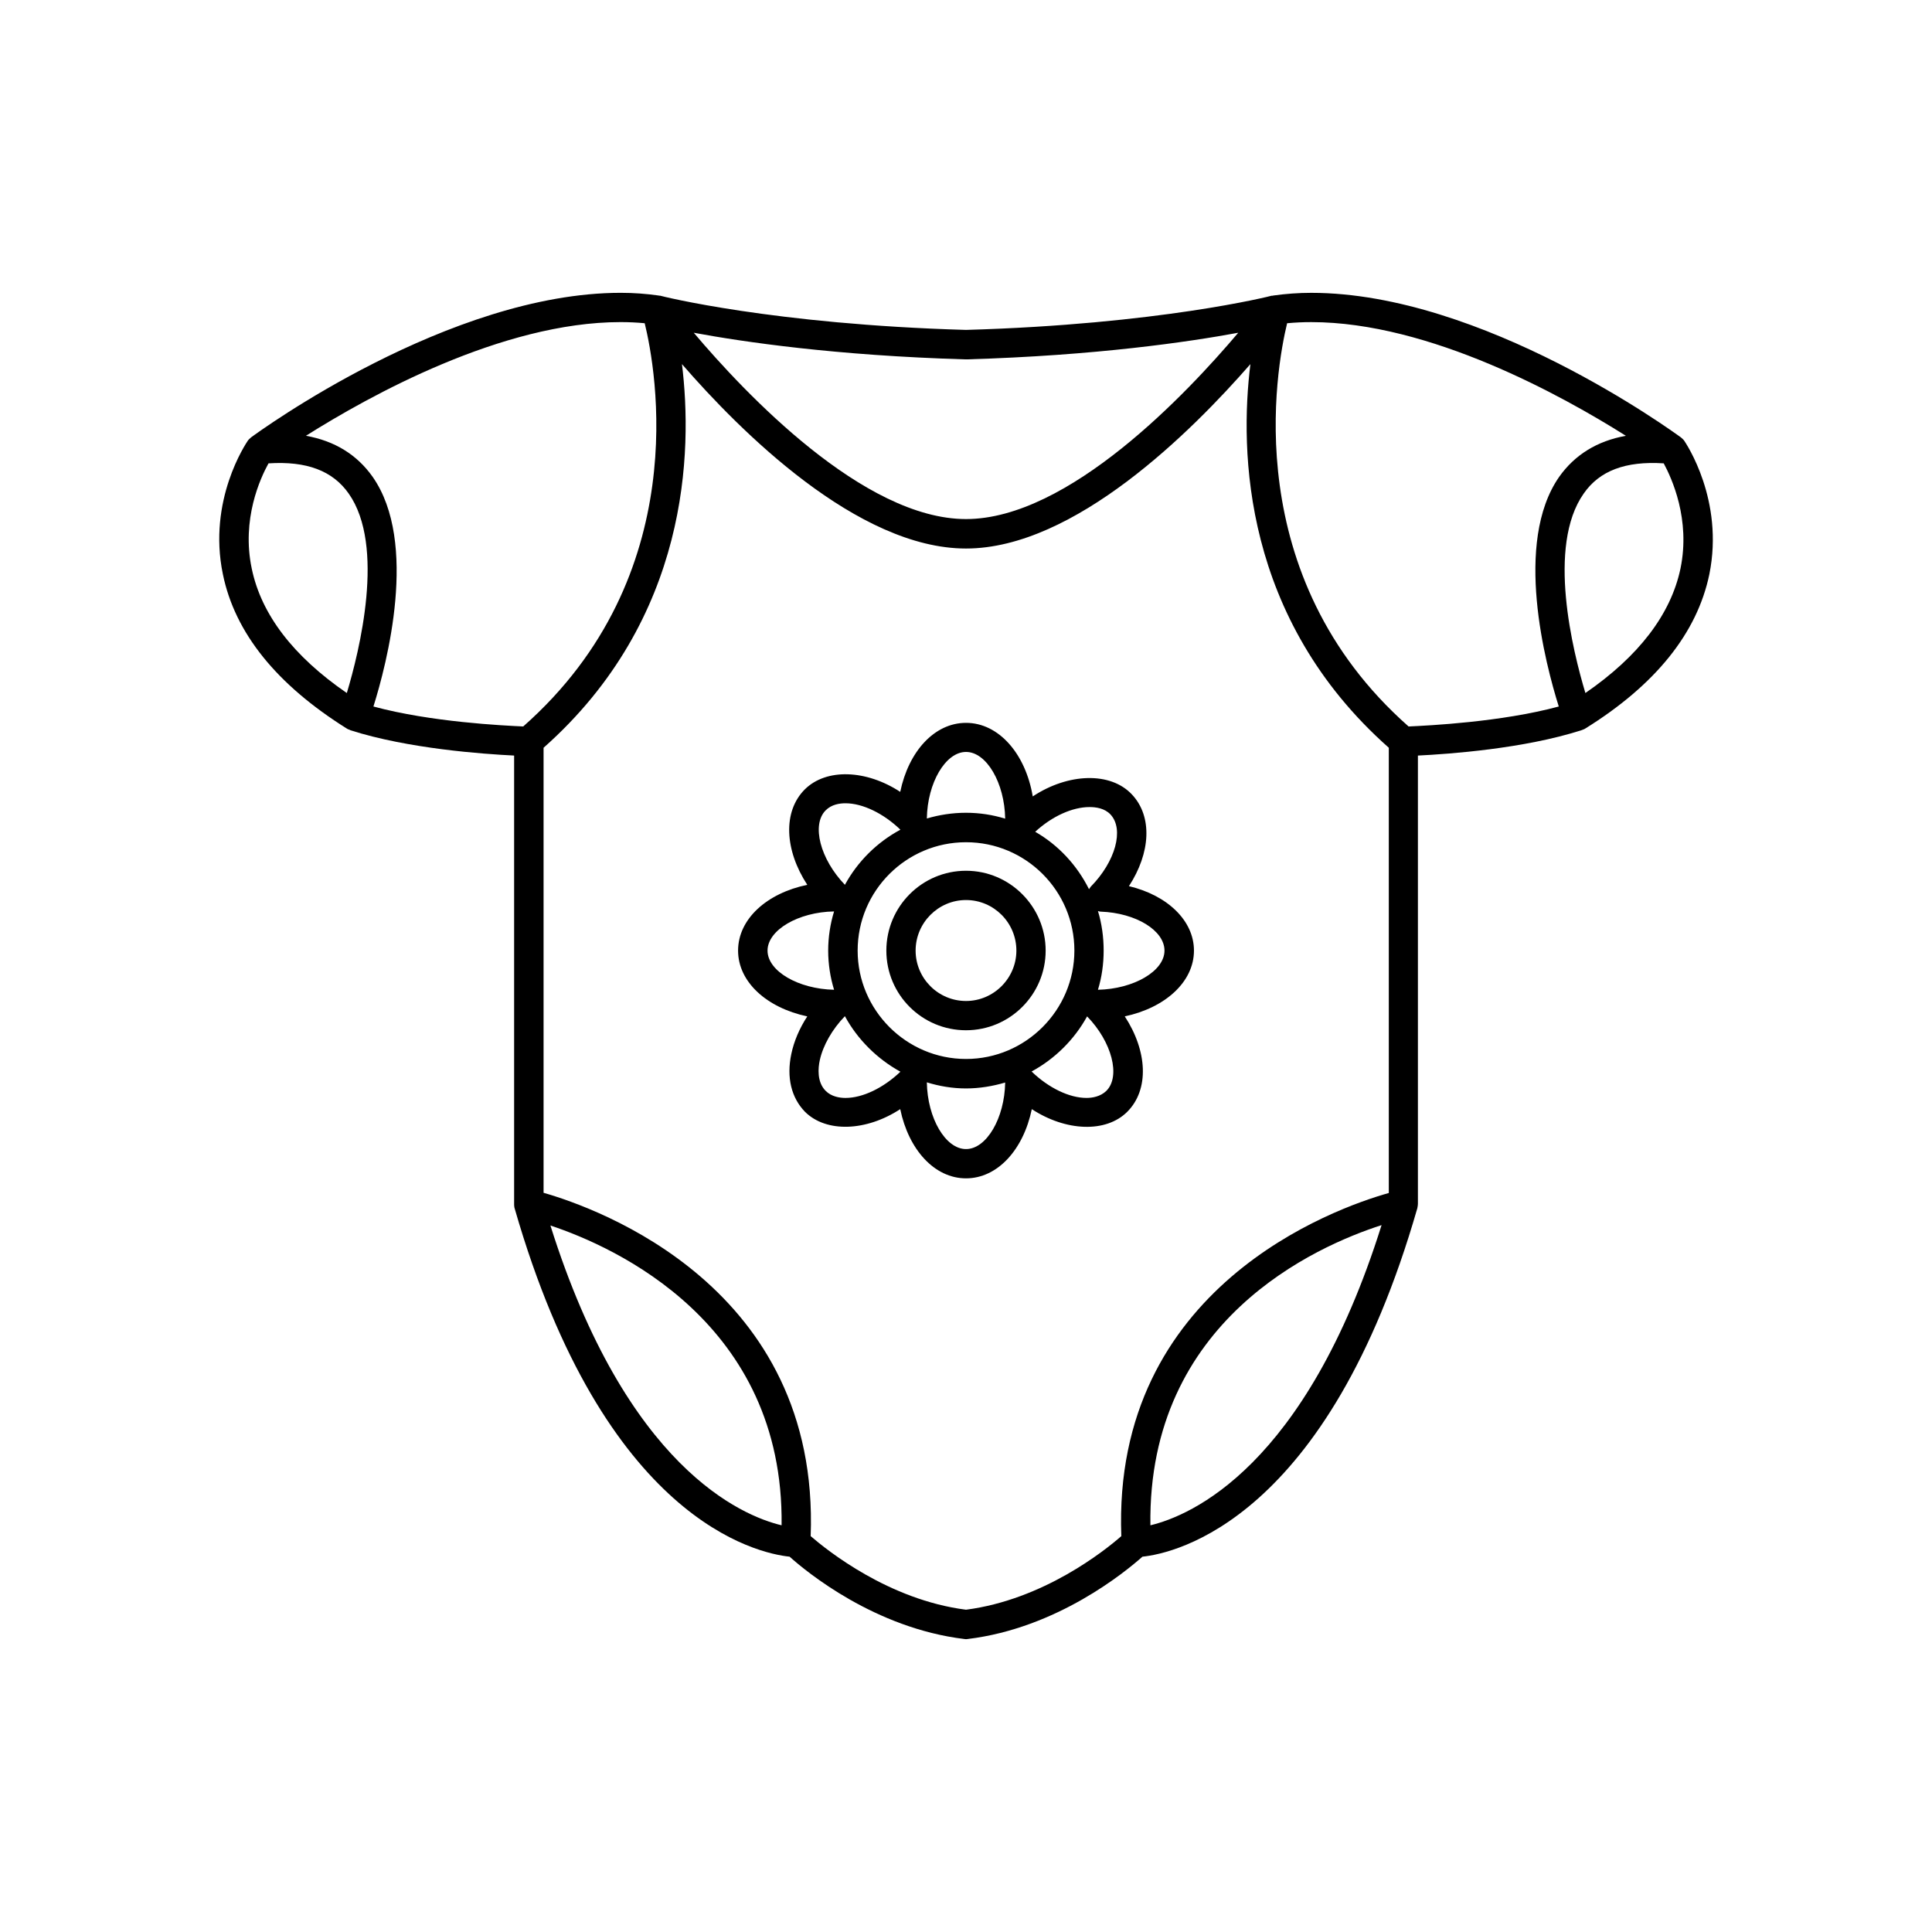 <?xml version="1.0" encoding="UTF-8"?>
<!-- Uploaded to: SVG Repo, www.svgrepo.com, Generator: SVG Repo Mixer Tools -->
<svg fill="#000000" width="800px" height="800px" version="1.1" viewBox="144 144 512 512" xmlns="http://www.w3.org/2000/svg">
 <g>
  <path d="m590.34 260.8c-0.25-0.355-0.551-0.605-0.906-0.906-2.117-1.512-52.496-38.289-97.941-38.289-3.426 0-6.75 0.25-10.027 0.707-0.051 0-0.152 0.051-0.203 0.051h-0.25c-0.25 0.098-29.922 7.602-81.008 9.066-51.086-1.465-80.812-8.969-81.062-9.07h-0.203c-0.051 0-0.152-0.051-0.254-0.051-3.176-0.453-6.551-0.707-9.977-0.707-45.445 0-95.824 36.727-97.941 38.289-0.348 0.305-0.652 0.555-0.902 0.91-0.453 0.703-10.684 15.719-6.602 35.367 3.176 15.566 14.258 29.27 32.848 40.91 0.203 0.152 0.453 0.25 0.707 0.301 0.051 0.051 0.102 0.102 0.152 0.102s0.102 0 0.102 0.051c15.312 4.887 35.164 6.297 43.375 6.699v118.8c0 0.25 0 0.555 0.051 0.805 0 0.102 0.051 0.301 0.102 0.453 23.781 82.578 64.184 91.344 72.852 92.25 4.484 4.031 22.57 18.945 46.301 21.816 0.148 0 0.301 0.051 0.453 0.051s0.301-0.051 0.453-0.051c23.73-2.871 41.816-17.836 46.301-21.816 8.664-0.906 49.07-9.672 72.848-92.348 0-0.102 0.051-0.203 0.051-0.301 0.051-0.25 0.102-0.605 0.102-0.906v-118.75c8.211-0.402 28.062-1.812 43.277-6.699 0.102-0.051 0.152-0.051 0.203-0.051s0.102-0.051 0.152-0.102c0.25-0.051 0.504-0.152 0.707-0.301 18.641-11.586 29.676-25.34 32.898-40.91 3.977-19.648-6.199-34.664-6.656-35.367zm-190.44-21.562h0.102 0.102c34.41-1.008 58.945-4.637 72.043-7.055-13.504 15.969-44.941 49.375-72.145 49.375-27.156 0-58.645-33.402-72.145-49.375 13.047 2.418 37.582 6.047 72.043 7.055zm-189.18 55.469c-2.773-13.102 2.266-23.98 4.434-27.91 10.125-0.656 17.027 1.965 21.262 8.012 9.773 13.906 2.82 41.766-0.504 52.852-14.16-9.727-22.676-20.812-25.191-32.953zm32.039-24.336c-4.129-5.844-10.023-9.52-17.684-10.883 16.777-10.578 51.941-30.129 83.379-30.129 2.168 0 4.332 0.102 6.398 0.301 2.973 12.09 13.148 66.855-32.195 106.86-5.336-0.25-24.43-1.156-39.695-5.289 3.527-11.234 11.992-43.426-0.203-60.859zm47.109 198.4c17.129 5.691 61.918 25.797 61.262 79.449-10.578-2.519-41.109-15.367-61.262-79.449zm159 79.449c-0.754-54.41 44.031-74.008 61.262-79.551-20.148 64.184-50.68 77.031-61.262 79.551zm-7.707 2.871c-4.383 3.832-20.605 16.828-41.16 19.5-20.508-2.621-36.781-15.719-41.164-19.5 2.469-66-56.527-86.906-70.785-90.988v-117.94c38.641-34.258 39.5-78.594 36.676-101.67 15.418 17.785 46.504 48.871 75.273 48.871 28.766 0 59.852-31.086 75.371-48.871-2.871 23.074-2.016 67.41 36.676 101.67v117.99c-14.359 4.031-73.355 24.941-70.887 90.938zm115.93-219.86c-15.316 4.133-34.41 5.039-39.801 5.293-45.191-39.902-35.117-94.77-32.191-106.86 2.062-0.199 4.231-0.301 6.398-0.301 31.387 0 66.605 19.547 83.379 30.129-7.609 1.359-13.551 5.039-17.684 10.883-12.141 17.43-3.629 49.621-0.102 60.855zm32.246-36.523c-2.57 12.141-11.082 23.227-25.191 32.949-3.324-11.082-10.277-38.895-0.453-52.852 4.18-6.047 11.082-8.664 21.211-8.012 2.113 3.934 7.152 14.812 4.434 27.914z"/>
  <path d="m443.18 378.84c5.742-8.816 6.297-18.438 0.805-24.285-5.691-6.098-16.926-5.691-26.297 0.504-1.914-11.336-9.02-19.496-17.684-19.496-8.363 0-15.215 7.559-17.434 18.289-9.02-5.898-19.598-6.301-25.289-0.656-5.894 5.894-5.34 16.121 0.656 25.293-10.73 2.215-18.34 9.07-18.34 17.434 0 8.312 7.609 15.164 18.34 17.434-2.07 3.168-3.531 6.594-4.234 9.969-1.309 6.195 0 11.586 3.629 15.316 5.641 5.594 16.219 5.188 25.238-0.707 2.219 10.734 9.07 18.34 17.434 18.34s15.215-7.609 17.434-18.34c9.02 5.894 19.648 6.348 25.293 0.707 5.894-5.894 5.34-16.121-0.656-25.293 10.676-2.266 18.336-9.117 18.336-17.43 0-7.961-7.055-14.66-17.23-17.078zm-10.43-20.961c1.664 0 3.981 0.301 5.543 1.965 3.68 3.93 1.309 12.496-5.238 19.145-0.152 0.203-0.305 0.406-0.457 0.656-3.172-6.348-8.109-11.688-14.258-15.215 4.484-4.133 9.875-6.551 14.41-6.551zm-32.746 66.758c-15.82 0-28.719-12.949-28.719-28.719 0-15.871 12.898-28.719 28.719-28.719s28.719 12.848 28.719 28.719c-0.004 15.77-12.902 28.719-28.719 28.719zm0-81.367c5.441 0 10.227 8.211 10.379 17.684-3.277-1.008-6.754-1.562-10.379-1.562-3.629 0-7.106 0.555-10.379 1.512 0.148-9.422 4.938-17.633 10.379-17.633zm-37.184 15.469c1.562-1.562 3.68-1.863 5.238-1.863 4.535 0 10.078 2.672 14.559 7.004-6.191 3.32-11.332 8.41-14.707 14.605-6.551-6.801-8.918-15.918-5.09-19.746zm-15.414 37.18c0-5.441 8.16-10.227 17.633-10.379-1.008 3.273-1.562 6.801-1.562 10.379s0.555 7.102 1.562 10.379c-9.473-0.203-17.633-4.938-17.633-10.379zm20.656 39.047c-1.562 0-3.727-0.352-5.238-1.863-2.371-2.371-2.019-6.098-1.566-8.164 0.855-3.879 3.273-8.16 6.648-11.637 3.379 6.195 8.52 11.285 14.715 14.711-4.484 4.281-9.977 6.953-14.559 6.953zm31.941 13.551c-5.441 0-10.227-8.211-10.379-17.684 3.273 1.008 6.75 1.613 10.379 1.613s7.106-0.605 10.379-1.562c-0.152 9.422-4.938 17.633-10.379 17.633zm37.18-15.418c-1.562 1.512-3.727 1.863-5.238 1.863-4.586 0-10.078-2.672-14.559-7.004 6.195-3.371 11.332-8.461 14.707-14.609 6.551 6.703 8.969 15.922 5.09 19.75zm-2.215-26.801c1.008-3.273 1.512-6.801 1.512-10.379 0-3.629-0.504-7.203-1.512-10.48 0.25 0.051 0.453 0.152 0.754 0.152 9.32 0.352 16.879 4.988 16.879 10.328 0 5.441-8.164 10.176-17.633 10.379z"/>
  <path d="m400 374.76c-11.637 0-21.109 9.473-21.109 21.16s9.469 21.109 21.109 21.109c11.637 0 21.109-9.473 21.109-21.109s-9.473-21.16-21.109-21.16zm0 34.512c-7.356 0-13.352-5.996-13.352-13.352s5.996-13.402 13.352-13.402 13.352 5.996 13.352 13.402c-0.004 7.305-5.996 13.352-13.352 13.352z"/>
 </g>
</svg>
